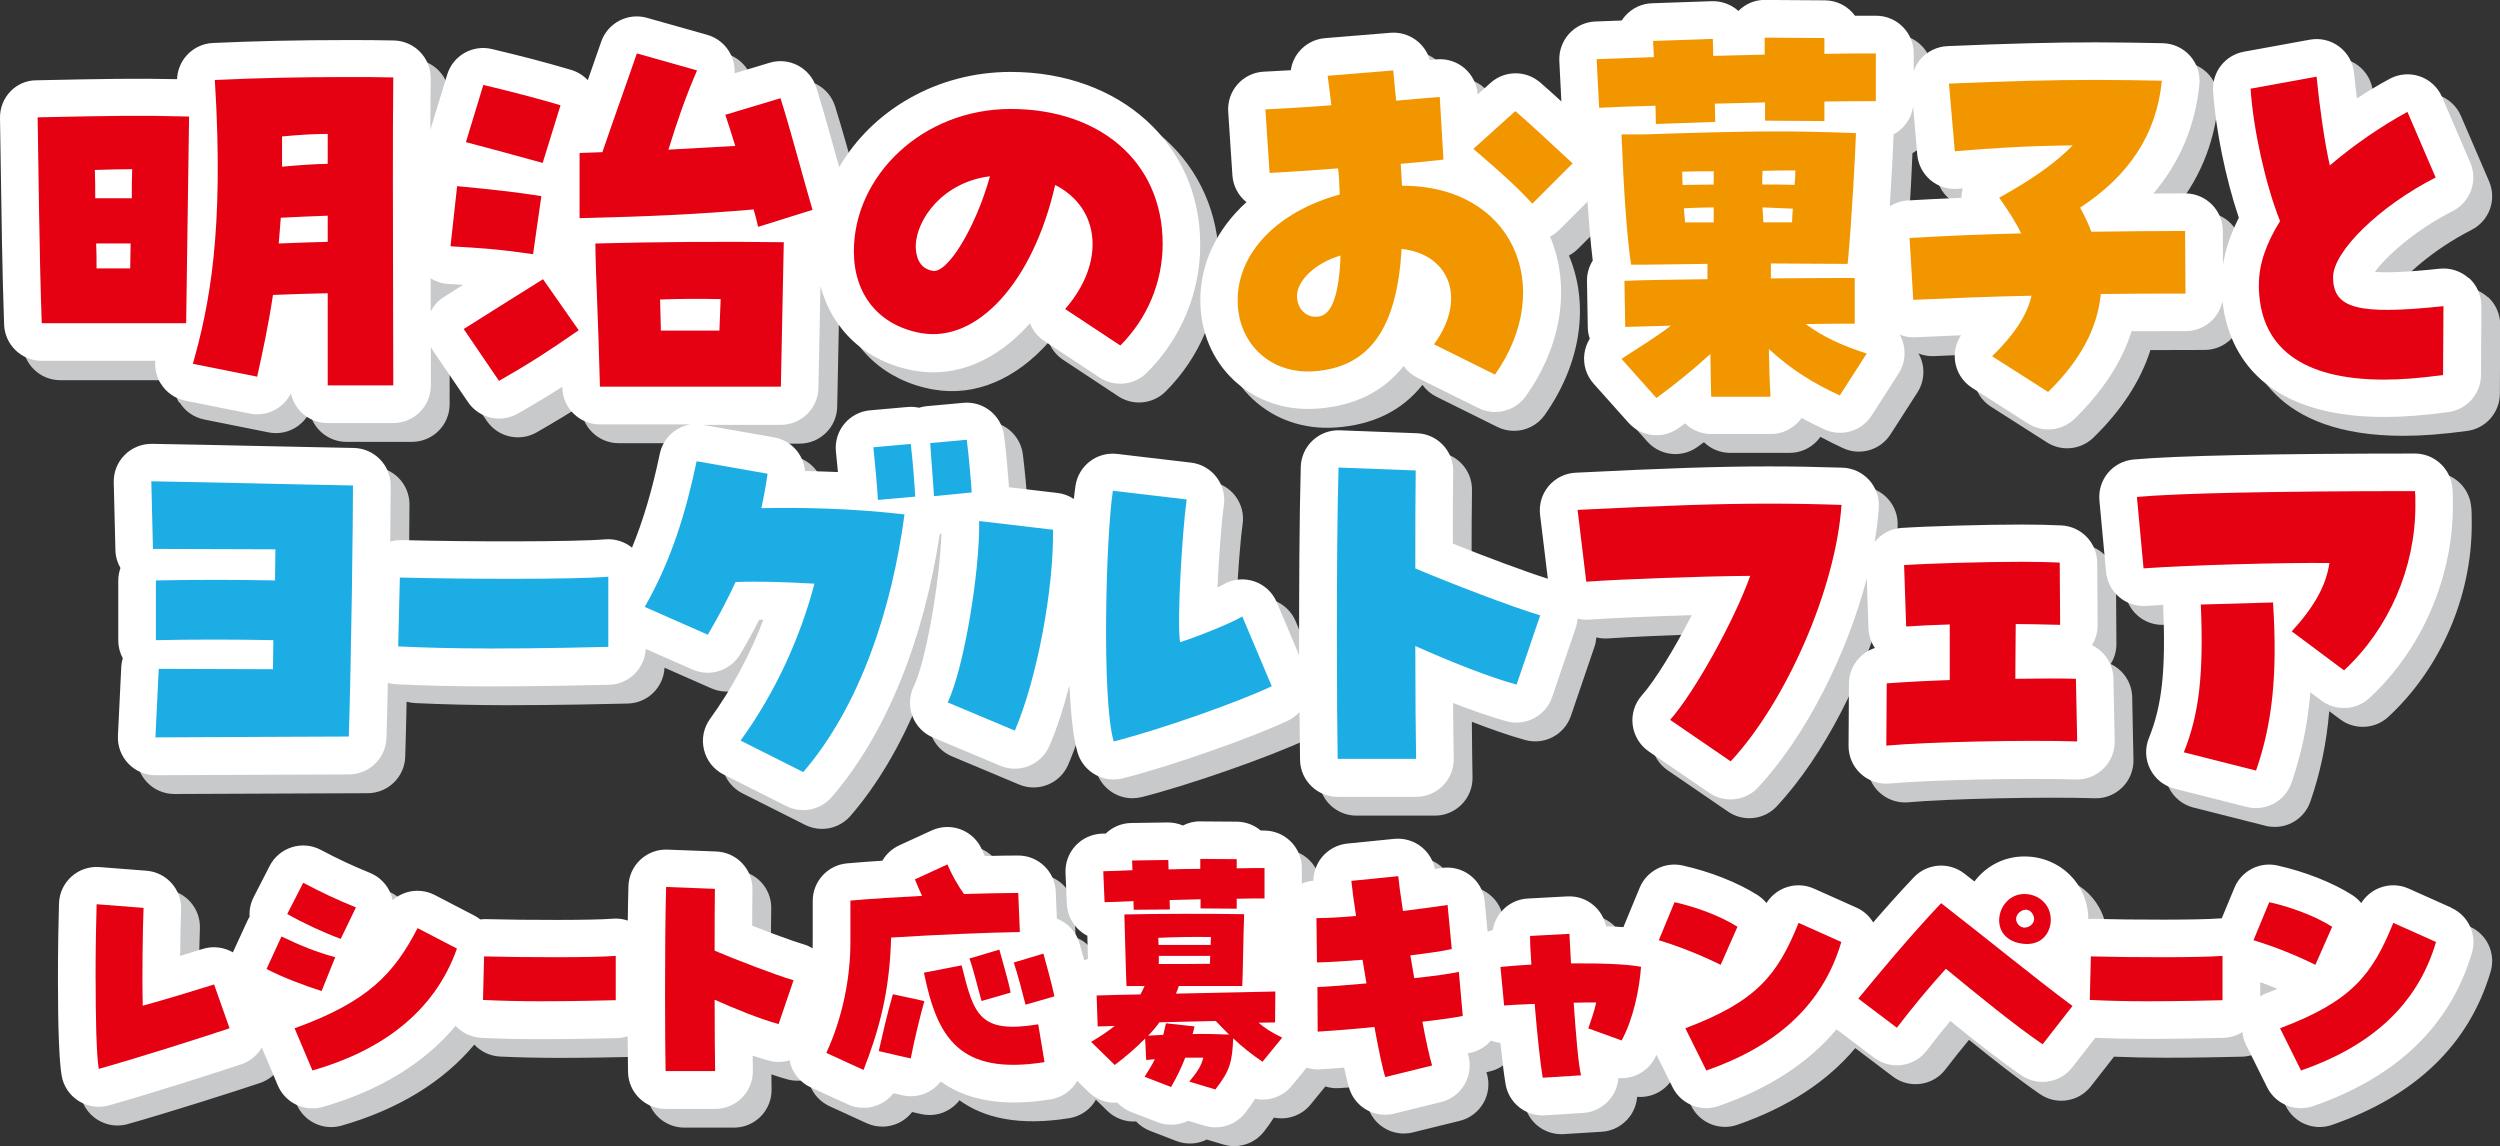 <?xml version="1.0" encoding="UTF-8"?>
<svg xmlns="http://www.w3.org/2000/svg" viewBox="0 0 376.7 172.69">
  <rect x="0" y="0" width="376.7" height="172.69" fill="#333333" stroke="none"/>
  <defs>
    <style>
      .cls-1 {
        fill: #f29600;
      }

      .cls-2 {
        fill: #1dade5;
      }

      .cls-3 {
        isolation: isolate;
      }

      .cls-4 {
        mix-blend-mode: multiply;
      }

      .cls-5 {
        fill: #c8c9ca;
      }

      .cls-6 {
        fill: #fff;
      }

      .cls-7 {
        fill: #e50012;
      }
    </style>
  </defs>
  <g class="cls-3">
    <g id="_レイヤー_2" data-name="レイヤー 2">
      <g id="_レイヤー_3" data-name="レイヤー 3">
        <g>
          <g class="cls-4">
            <path class="cls-5" d="M372.2,139.6l-6.44-2.88c-1.41-.63-3.01-.66-4.44-.08-1.12.45-2.06,1.25-2.7,2.26-.37-.45-.82-.86-1.33-1.19-2.94-1.88-7.16-3.55-11.31-4.47-2.69-.6-5.42.82-6.47,3.37l-1.91,4.6c-.12,0-.24,0-.36.01-2.86.24-12.85.23-19.22.06-.18,0-.35.03-.52.04-.05-5.3-4.27-9.44-9.65-9.44-3.06,0-5.78,1.46-7.51,3.77-.51-.4-1.02-.8-1.54-1.2-2.3-1.79-5.59-1.54-7.6.58-2.16,2.28-4.21,4.58-6.12,6.79-.58-.95-1.42-1.74-2.5-2.22l-6.44-2.88c-1.41-.63-3.01-.66-4.44-.08-1.12.45-2.06,1.25-2.7,2.26-.37-.45-.82-.86-1.33-1.19-2.94-1.88-7.16-3.55-11.31-4.47-2.69-.6-5.42.82-6.47,3.37l-2.37,5.73c-.03.06-.04.13-.07.19-.8-.06-1.67-.1-2.62-.13-.24-1.17-.86-2.25-1.76-3.06-1.12-1-2.58-1.52-4.09-1.44l-5.93.32c-2.71.14-4.88,2.17-5.3,4.77-.27.05-.52.14-.77.23l-.43-4.54c-.15-1.56-.93-2.98-2.17-3.94-1.23-.96-2.81-1.37-4.36-1.12-.29.05-.62.09-.98.15-.25-1.27-.94-2.43-1.95-3.27-1.17-.96-2.67-1.42-4.18-1.27l-7.07.71c-1.5.15-2.88.9-3.84,2.07-.81,1-1.26,2.25-1.27,3.53-.6.04-1.19.2-1.74.43v-2.32c0-3.13-2.54-5.67-5.67-5.67-.17,0-.34,0-.52,0-.98-.83-2.24-1.33-3.62-1.34l-5.49-.04c-.93-.05-1.81.21-2.62.62-.73-.31-1.52-.47-2.32-.46l-5.45.08c-1.51.02-2.87.63-3.87,1.6-.07,0-.14,0-.21,0h-.35c-1.52.05-2.95.7-3.98,1.81-1.03,1.11-1.58,2.59-1.51,4.1l.2,4.66c.09,2.11,1.33,3.91,3.09,4.81,0,.38.02.77.03,1.17.02.76.04,1.55.06,2.33-.2.05-.38.12-.57.19-.23-.86-.47-1.72-.69-2.51-.41-1.47-1.39-2.71-2.73-3.44-.23-.12-.46-.23-.7-.33l-.16-4.06c-.12-3.04-2.62-5.44-5.66-5.44-1.5,0-3.2.03-5.02.08-.15-.3-.29-.6-.41-.89-.59-1.42-1.74-2.54-3.17-3.1-1.43-.56-3.03-.51-4.43.13l-4.9,2.25c-1.1.51-1.97,1.33-2.54,2.31-1.97.13-3.75.26-5.31.4-2.93.26-5.18,2.71-5.18,5.65v6c0,.38-.01.76-.02,1.15-.41-.24-.83-.45-1.29-.58-1.54-.45-4.89-1.69-7.81-2.83,0-2.02.01-3.88.04-5.42.05-3.08-2.37-5.64-5.46-5.76l-7.35-.28c-1.52-.06-2.98.49-4.09,1.53-1.1,1.03-1.75,2.47-1.79,3.98-.04,1.54-.08,3.33-.1,5.18-.73-.25-1.51-.35-2.29-.28-2.86.24-12.85.23-19.22.06-.24,0-.48.03-.72.05-.28-.22-.59-.43-.92-.6l-5.93-3.08c-1.34-.69-2.89-.83-4.33-.37-.75.24-1.44.63-2.02,1.14-.06-.3-.15-.6-.26-.89-.56-1.46-1.71-2.63-3.16-3.22-2.64-1.07-4.72-2.04-7.42-3.47-1.34-.71-2.91-.85-4.35-.39-1.45.46-2.65,1.47-3.34,2.82l-2.41,4.7c-.48.94-.68,1.96-.61,2.95-.13.21-.26.44-.36.67l-2.16,4.7c-1.34-.77-2.98-1.01-4.56-.51-.88.28-2.08.65-3.39,1.05.03-2.71.08-5.32.15-6.97.11-3.04-2.19-5.63-5.22-5.87l-7.07-.55c-1.54-.12-3.07.39-4.22,1.42-1.15,1.03-1.84,2.49-1.89,4.03-.08,2.37-.16,6.84-.16,11.49,0,7.39.19,12.25.55,14.44.26,1.59,1.19,2.99,2.55,3.85.92.58,1.98.89,3.04.89.51,0,1.03-.07,1.53-.21,5.99-1.68,16.35-4.98,19.99-6.21,1.29-.44,2.36-1.34,3.05-2.5l2.41,5.7c.91,2.14,2.99,3.46,5.22,3.46.52,0,1.05-.07,1.57-.22,8.57-2.46,15.32-6.62,20-12.21.97,1.04,2.33,1.72,3.87,1.8,2.64.13,5.87.2,8.87.2,4.64,0,9.23-.1,11.55-.16.57-.01,1.12-.11,1.63-.28.02,2.35.04,4.25.06,5.39.06,3.09,2.58,5.56,5.67,5.56h7.47c1.52,0,2.98-.61,4.05-1.7,1.07-1.09,1.65-2.56,1.62-4.08-.01-.58-.02-1.34-.03-2.24.83.28,1.65.54,2.42.75,1.07.29,2.15.26,3.15-.04.06.3.13.61.24.9.52,1.41,1.59,2.55,2.95,3.18l5.61,2.57c.75.34,1.55.51,2.36.51.72,0,1.45-.14,2.13-.42.94-.38,1.74-1,2.35-1.78l1.36.31c1.49.34,3.07.07,4.35-.77.55-.36,1.03-.8,1.42-1.31,3.64,2.64,8.88,3.92,16.54,2.7,1.49-.24,2.83-1.06,3.71-2.29.12-.16.2-.34.3-.51l1.73,1.69c1.19,1.16,2.78,1.71,4.33,1.6.58.61,1.29,1.1,2.09,1.41l3.99,1.54c1.54.59,3.19.47,4.58-.22l2.51.75c.54.16,1.09.24,1.63.24,1.71,0,3.37-.78,4.46-2.17.59-.75,1.09-1.46,1.51-2.13,2.01.41,4.16-.29,5.53-1.97l2.22-2.72c.65.2,1.34.3,2.04.25.97-.06,2.2-.14,3.61-.26.29,1.32.54,2.35.76,3.08.74,2.44,2.98,4.02,5.42,4.02.45,0,.9-.05,1.36-.17l7.07-1.74c1.52-.37,2.81-1.36,3.58-2.72.77-1.36.94-2.98.48-4.47-.01-.05-.03-.1-.05-.15.17-.03.33-.07.48-.1,1.22-.27,2.25-.93,3.02-1.82.46.17.94.3,1.43.34.27,2.58.55,4.95.79,6.28.49,2.71,2.85,4.65,5.57,4.65.12,0,.23,0,.35-.01l5.77-.36c1.67-.1,3.21-.96,4.21-2.31.64-.87,1.01-1.9,1.09-2.95,2.2.19,4.36-.93,5.46-2.94.1-.18.19-.37.28-.55l2.42,4.87c.98,1.97,2.98,3.15,5.08,3.15.62,0,1.24-.1,1.85-.31,7.61-2.64,13.55-6.51,17.78-11.56l5.67,4.29c2.48,1.88,6.02,1.4,7.91-1.07,1.23-1.6,2.39-3.06,3.56-4.47,3.83,3.11,7.58,6.05,10.71,8.19.98.67,2.09.99,3.19.99,1.69,0,3.36-.75,4.47-2.18l3.48-4.46c2.41.1,5.16.16,7.75.16,4.64,0,9.23-.1,11.55-.16,1.06-.03,2.04-.35,2.87-.87.07.67.25,1.34.56,1.96l3.16,6.36c.98,1.97,2.98,3.15,5.08,3.15.62,0,1.24-.1,1.85-.31,12.65-4.38,20.7-12.16,23.93-23.11.8-2.72-.53-5.62-3.12-6.77Z"/>
            <path class="cls-5" d="M27.05,60.61c.82,1.35,2.17,2.29,3.72,2.6l9.69,1.94c2.57.52,5.09-.8,6.2-3.05.55,2.56,2.82,4.48,5.54,4.48h9.88c3.13,0,5.67-2.54,5.67-5.67,0-1.57,0-3.54,0-5.77.09.16.18.31.28.46l5.32,7.82c1.67,2.45,4.94,3.2,7.51,1.73,2.8-1.61,4.76-2.8,6.7-4.04,0,.05,0,.1,0,.15.08,3.07,2.59,5.52,5.67,5.52h13.62c-2.23.38-4.11,2.08-4.6,4.42-1.15,5.5-2.51,10.07-4.19,14.15-1.13-.92-2.58-1.37-4.04-1.25-4.64.39-20.64.37-30.79.11-.54-.01-1.08.08-1.6.22.04-3.81.07-6.85.07-8.43,0-3.09-2.48-5.61-5.57-5.67-4.94-.09-9.45-.19-14-.29-5.19-.12-10.43-.23-16.4-.33-1.54-.01-3.03.58-4.12,1.68-1.09,1.1-1.68,2.59-1.64,4.13l.25,10.19c.02.99.3,1.91.76,2.71-.21.6-.33,1.24-.33,1.91v9c0,.95.24,1.87.68,2.68-.13.43-.21.89-.23,1.36l-.5,10.32c-.08,1.56.49,3.07,1.57,4.2,1.07,1.12,2.55,1.75,4.09,1.75.01,0,.02,0,.03,0,5.32-.03,10-.05,14.58-.06,4.73-.02,9.38-.03,14.56-.06,3.05-.02,5.54-2.45,5.63-5.49.08-2.48.15-5.31.21-8.3.41.11.83.19,1.27.21,4.11.2,9.17.32,13.88.32,7.7,0,15.29-.18,18.2-.25,2.98-.08,5.37-2.45,5.51-5.4l7.06,3.11c2.62,1.16,5.69.17,7.16-2.29,1.02-1.71,1.97-3.44,2.88-5.22.21,0,.42,0,.63,0-2.05,5.35-4.81,10.49-8.03,14.93-.98,1.35-1.32,3.05-.92,4.67.39,1.62,1.47,2.98,2.96,3.73l9.44,4.75c.81.41,1.68.61,2.55.61,1.61,0,3.19-.69,4.3-1.97,8.08-9.37,13.82-23.4,16.28-39.67l.24-.02c-.23,7.25-2.36,19.32-4.16,23.01-.68,1.4-.76,3.02-.21,4.48s1.67,2.63,3.11,3.23l10.13,4.25c2.87,1.21,6.18-.13,7.41-2.99,1.11-2.58,2.13-5.71,3.01-9.09.2,4.26.58,7.91,1.22,10.07.72,2.46,2.98,4.08,5.44,4.08.46,0,.93-.06,1.39-.17,7.07-1.78,19.39-6.09,24.87-8.69.68-.32,1.27-.77,1.75-1.3.02,3.11.05,5.63.08,7.22.06,3.09,2.58,5.56,5.67,5.56h11.82c1.52,0,2.98-.61,4.05-1.7,1.07-1.09,1.65-2.56,1.62-4.08-.04-1.8-.07-4.75-.1-8.36,2.75,1.07,5.56,2.06,8.05,2.75,2.89.79,5.9-.8,6.87-3.63l3.56-10.44c.16-.46.24-.93.28-1.4.54.13,1.11.2,1.7.16,3.21-.23,9.41-.5,15.5-.68-2.49,4.87-5.52,9.85-7.5,12.07-1.09,1.22-1.6,2.84-1.4,4.46.2,1.62,1.08,3.07,2.42,4l9.13,6.25c.97.67,2.09.99,3.2.99,1.53,0,3.05-.62,4.15-1.81,7.15-7.69,13.37-19.97,16.38-31.51l.25,7.52c.04,1.08.38,2.11.97,2.98-2.27.74-3.9,2.87-3.91,5.35l-.06,9.38c-.01,1.6.65,3.13,1.83,4.21,1.05.97,2.42,1.5,3.84,1.5.17,0,.34,0,.51-.02,5.91-.54,20.59-.85,28.06-.61,1.57.07,3.06-.54,4.17-1.63,1.11-1.09,1.72-2.59,1.69-4.15l-.19-9.44c-.04-2.21-1.35-4.11-3.24-5.01.57-.9.87-1.96.86-3.04l-.06-9.38c-.02-3.01-2.39-5.48-5.4-5.63-1.83-.09-3.84-.13-5.96-.13-5.6,0-14.25.25-18.15.51-1.64.11-3.07.92-4.03,2.11.3-1.76.52-3.48.63-5.13.11-1.54-.42-3.05-1.45-4.19-1.03-1.14-2.48-1.82-4.02-1.87-4.02-.13-7.54-.19-11.06-.19-7.45,0-15.63.27-29.17.95-1.57.08-3.04.81-4.05,2.01s-1.48,2.77-1.29,4.33l1.17,9.63c-3.08-.95-9.46-3.33-14.32-5.29,0-4.08.01-7.84.06-10.88.05-3.08-2.38-5.64-5.46-5.75l-11.63-.44c-1.5-.06-2.98.49-4.09,1.53-1.1,1.03-1.75,2.47-1.79,3.98-.22,7.69-.25,19.27-.25,25.49,0,.97,0,1.94,0,2.88l-3.36-7.96c-.64-1.51-1.9-2.67-3.46-3.18-1.56-.51-3.27-.32-4.67.53-.19.11-.47.26-.81.42.2-4.54.6-9.85.96-12.39.22-1.51-.19-3.05-1.12-4.26-.93-1.21-2.31-1.99-3.83-2.17l-11.13-1.31c-3.04-.35-5.81,1.76-6.27,4.78-.09.57-.17,1.24-.25,2.01-.72-.48-1.57-.81-2.48-.91l-7.29-.86c-.14-1.96-.44-5.42-.75-7.82-.4-3.02-3.11-5.18-6.13-4.9l-5.5.5c-.41.04-.81.12-1.19.24-.56-.12-1.14-.17-1.74-.11l-5.63.5c-1.51.13-2.91.87-3.88,2.04-.97,1.17-1.42,2.69-1.26,4.2.09.87.2,1.95.3,3.06-1.63-.07-3.29-.12-4.96-.15-.22-2.5-2.09-4.63-4.67-5.08l-10.69-1.88h11.71c3.09,0,5.61-2.47,5.67-5.56l.31-15.38c1.74,6.67,6.92,11.49,14.17,12.78,6.34,1.12,12.47-1.59,17.4-7.14.42,1.08,1.17,2.01,2.15,2.66l8.32,5.5c.96.63,2.04.94,3.13.94,1.46,0,2.92-.57,4.01-1.66,5.18-5.18,8.04-12.05,8.04-19.33,0-15.06-12.01-25.99-28.56-25.99-11.17,0-20.9,5.82-25.84,14.35-.15-.52-.29-1.05-.44-1.58-.99-3.55-2.01-7.23-3.01-10.42-.93-2.96-4.07-4.63-7.04-3.73l-5.28,1.59c.06-.95-.12-1.9-.54-2.78-.7-1.48-2.01-2.58-3.58-3.02l-9.07-2.56c-2.9-.82-5.93.77-6.91,3.62-.63,1.85-1.31,3.78-2.01,5.77-.68-.72-1.55-1.26-2.52-1.55-4.22-1.25-7.82-2.16-11.93-3.14-2.92-.7-5.87,1-6.74,3.86l-2.53,8.3c0-2.78.02-5.39.05-7.7.04-3.1-2.42-5.66-5.52-5.75-2.39-.06-4.68-.06-7.09-.06-7.33,0-13.94.15-20.22.44-1.52.07-2.94.75-3.95,1.88-.89.99-1.39,2.25-1.44,3.57-6.27-.13-10.79-.05-21.16.17-3.13.07-5.61,2.66-5.55,5.79.04,1.73.07,4.16.11,7.01.1,7.01.24,16.61.51,24.09.11,3.05,2.61,5.47,5.67,5.47h17.11c-.1,1.19.18,2.38.81,3.42Z"/>
            <path class="cls-5" d="M374.84,44.76c-1.2-1.08-2.81-1.6-4.4-1.43-5.34.57-8.22.6-9.75.48,1.59-2.22,5.81-6.15,11.74-9.18,2.66-1.36,3.81-4.55,2.63-7.29l-4.25-9.88c-.63-1.46-1.84-2.59-3.34-3.11-1.5-.52-3.15-.39-4.56.37-1.61.87-3.28,1.87-4.93,2.95-.16-1.28-.31-2.58-.43-3.82-.15-1.58-.96-3.02-2.23-3.98-1.27-.96-2.88-1.34-4.43-1.05l-9.94,1.81c-2.83.52-4.82,3.06-4.64,5.93.36,5.73,1.92,13.31,3.88,19.09-1.24,2.43-2.03,4.79-2.39,7.1l-.03-5.14c-.02-3.12-2.55-5.63-5.67-5.63h0c-1.56,0-3.16,0-4.79.02,3.99-4.69,6.31-10.19,6.93-16.43.16-1.57-.35-3.14-1.4-4.32s-2.55-1.87-4.13-1.9c-3.22-.06-6.56-.13-10.05-.13-6.38,0-13.28.18-22.38.57-1.54.07-2.99.76-4.01,1.92-.48.54-.84,1.17-1.07,1.83v-2.66c0-3.13-2.54-5.67-5.67-5.67-.92,0-1.99,0-3.18,0-1.02-1.4-2.67-2.31-4.53-2.32l-9-.06c-1.48-.03-2.96.58-4.03,1.65,0,0,0,0-.01.01-1.09-.99-2.52-1.51-4.01-1.47l-9,.31c-1.55.05-3.01.74-4.04,1.9-.2.22-.37.46-.53.7-1.41.05-2.75.09-4.01.15-1.5.07-2.92.74-3.93,1.86s-1.53,2.59-1.46,4.09l.31,6.09c-1.17-1.06-2.24-2.03-3.2-2.86-2.16-1.86-5.37-1.83-7.49.08l-1.93,1.74c-.09-1.52-.8-2.94-1.95-3.94-1.16-1-2.67-1.49-4.2-1.36l-1.06.09c-.73-2.55-3.17-4.31-5.92-4.09l-9.88.81c-1.53.13-2.95.87-3.92,2.06-.66.8-1.07,1.76-1.22,2.77-1.14.07-2.19.12-3.1.17l-.99.05c-1.51.08-2.93.77-3.93,1.9-1,1.13-1.51,2.62-1.41,4.13l.63,9.57c.11,1.66.92,3.1,2.12,4.06-4.41,3.99-6.95,9.15-6.95,14.77,0,4.73,1.8,9.03,5.08,12.09,3.28,3.06,7.69,4.58,12.41,4.26,5.66-.38,10.05-2.53,13.14-6.43.53.75,1.25,1.36,2.09,1.78l9.19,4.56c.81.4,1.67.59,2.52.59,1.79,0,3.54-.85,4.63-2.4,5.45-7.72,6.76-16.57,3.64-24.02.5-.26.96-.6,1.37-1.01l4.27-4.27c.21,3.14.47,6.3.79,8.88-.57.9-.89,1.97-.87,3.12l.12,6.94c.01.59.11,1.16.3,1.71-.42.68-.7,1.45-.81,2.26-.22,1.64.29,3.29,1.39,4.52l5.25,5.88c1.11,1.25,2.67,1.89,4.23,1.89,1.16,0,2.33-.36,3.33-1.08.32-.24.65-.47.97-.71,1.02,1,2.42,1.61,3.96,1.61h8.94c1.56,0,3.05-.64,4.12-1.77.19-.2.37-.42.53-.65,1.07.58,2.2,1.15,3.42,1.71,2.57,1.19,5.61.3,7.14-2.08l4.06-6.32c.96-1.48,1.16-3.33.57-4.99-.11-.31-.26-.6-.41-.88.73.29,1.52.44,2.35.4,2.44-.11,4.73-.21,6.9-.3-.72,1.09-1.05,2.4-.92,3.73.18,1.72,1.13,3.26,2.59,4.19l8.44,5.38c.94.6,1.99.89,3.04.89,1.44,0,2.87-.55,3.96-1.61,4.24-4.13,7.11-8.55,8.59-13.19,2.83-.02,5.6-.02,8.15-.02,1.51,0,2.96-.6,4.02-1.67.78-.78,1.29-1.77,1.52-2.83.75,6.7,4.98,17.44,24.41,17.44,2.82,0,5.97-.24,9.64-.74,2.8-.38,4.89-2.76,4.91-5.58l.06-10.38c0-1.61-.67-3.16-1.87-4.24ZM287.59,33.91c.29-4.49.5-8.69.58-10.82,0,0,0-.01,0-.02,1.56-.83,2.68-2.37,2.94-4.18l.62,7.23c.13,1.5.85,2.88,2,3.85s2.64,1.44,4.14,1.31c.24-.02.48-.04.71-.06-.01.05-.03.11-.04.16-.09.41-.14.83-.14,1.25-2.69.11-5.42.25-8.17.41-.95.06-1.85.37-2.64.86Z"/>
            <path class="cls-5" d="M326.84,118.75c.74,1.46,2.08,2.53,3.66,2.93l10.88,2.75c.47.12.93.17,1.39.17,2.36,0,4.54-1.48,5.35-3.81,1.49-4.29,2.43-8.68,2.85-13.63l1.66,1.24c2.19,1.63,5.24,1.47,7.24-.38,7.87-7.29,12.57-18.12,12.57-28.98,0-1.61,0-2.15-.12-2.99-.4-2.79-2.79-4.87-5.61-4.87-21.04,0-36.1.32-42.41.9-1.5.14-2.88.87-3.84,2.02-.96,1.16-1.42,2.65-1.28,4.15l1,10.76c.29,3.06,2.95,5.35,6.04,5.13.78-.05,1.65-.11,2.57-.16,0,.06,0,.12,0,.18.4,9.73-.16,14.95-2.16,19.91-.61,1.52-.54,3.23.21,4.68Z"/>
          </g>
          <g>
            <path class="cls-6" d="M369.37,136.77l-6.44-2.88c-1.41-.63-3.01-.66-4.44-.08-1.12.45-2.06,1.25-2.7,2.26-.37-.45-.82-.86-1.33-1.19-2.94-1.88-7.16-3.55-11.31-4.47-2.69-.6-5.42.82-6.47,3.37l-1.91,4.6c-.12,0-.24,0-.36.01-2.86.24-12.86.23-19.22.06-.18,0-.35.03-.52.04-.05-5.3-4.27-9.44-9.65-9.44-3.06,0-5.78,1.46-7.51,3.77-.51-.4-1.02-.8-1.54-1.2-2.3-1.79-5.59-1.54-7.6.58-2.16,2.28-4.21,4.58-6.12,6.79-.58-.95-1.42-1.74-2.5-2.22l-6.44-2.88c-1.41-.63-3.01-.66-4.44-.08-1.12.45-2.06,1.25-2.7,2.26-.37-.45-.82-.86-1.33-1.19-2.94-1.88-7.16-3.55-11.31-4.47-2.69-.6-5.42.82-6.47,3.37l-2.37,5.73c-.03.06-.04.13-.07.19-.8-.06-1.67-.1-2.62-.13-.25-1.17-.86-2.25-1.76-3.06-1.12-1.01-2.58-1.52-4.09-1.44l-5.93.32c-2.71.14-4.88,2.17-5.3,4.77-.27.05-.52.14-.77.23l-.43-4.54c-.15-1.56-.93-2.98-2.17-3.94-1.24-.96-2.81-1.36-4.36-1.12-.29.05-.62.09-.98.15-.25-1.27-.94-2.43-1.95-3.27-1.17-.96-2.67-1.42-4.18-1.27l-7.07.71c-1.5.15-2.88.9-3.84,2.07-.81,1-1.26,2.25-1.27,3.53-.6.04-1.19.2-1.74.43v-2.32c0-3.13-2.54-5.67-5.67-5.67-.17,0-.34,0-.52,0-.98-.83-2.24-1.33-3.62-1.34l-5.49-.04c-.91-.03-1.82.21-2.62.62-.73-.31-1.52-.47-2.32-.46l-5.45.08c-1.51.02-2.87.63-3.87,1.6-.04,0-.08,0-.12,0h-.44c-1.52.06-2.95.71-3.98,1.82-1.03,1.11-1.58,2.59-1.51,4.1l.2,4.66c.09,2.11,1.33,3.91,3.09,4.81,0,.38.02.77.03,1.17.02.76.04,1.55.06,2.33-.2.05-.38.12-.57.19-.23-.86-.47-1.72-.69-2.51-.41-1.47-1.39-2.71-2.73-3.44-.23-.12-.46-.23-.7-.33l-.16-4.06c-.12-3.04-2.62-5.44-5.66-5.44-1.5,0-3.2.03-5.02.08-.15-.3-.29-.6-.41-.89-.59-1.42-1.74-2.54-3.17-3.1-1.43-.56-3.03-.51-4.43.13l-4.9,2.25c-1.1.51-1.97,1.33-2.54,2.31-1.97.13-3.75.26-5.31.4-2.93.26-5.18,2.71-5.18,5.65v6c0,.38-.01.76-.02,1.15-.41-.24-.83-.45-1.29-.58-1.54-.45-4.89-1.68-7.81-2.83,0-2.02.01-3.88.04-5.42.05-3.08-2.37-5.64-5.46-5.76l-7.35-.28c-1.52-.06-2.98.49-4.09,1.53-1.1,1.03-1.75,2.47-1.79,3.98-.04,1.54-.08,3.33-.1,5.18-.73-.25-1.5-.35-2.29-.28-2.87.24-12.86.23-19.22.06-.24,0-.48.03-.72.05-.28-.22-.59-.43-.92-.6l-5.93-3.08c-1.34-.69-2.89-.83-4.33-.37-.75.24-1.44.63-2.02,1.14-.06-.3-.15-.6-.26-.89-.56-1.46-1.71-2.63-3.16-3.22-2.63-1.07-4.71-2.04-7.42-3.47-1.34-.71-2.91-.85-4.35-.39-1.45.46-2.65,1.47-3.34,2.82l-2.41,4.7c-.48.94-.68,1.96-.61,2.95-.13.21-.26.44-.36.67l-2.16,4.7c-1.34-.77-2.98-1.01-4.56-.51-.88.28-2.08.65-3.39,1.05.03-2.71.08-5.32.15-6.97.11-3.04-2.19-5.63-5.22-5.87l-7.07-.55c-1.54-.12-3.07.39-4.22,1.42-1.15,1.03-1.84,2.49-1.89,4.03-.08,2.37-.16,6.84-.16,11.49,0,7.39.19,12.25.55,14.44.26,1.59,1.19,2.99,2.55,3.85.92.58,1.98.89,3.04.89.51,0,1.03-.07,1.53-.21,6.01-1.68,16.36-4.98,20-6.21,1.29-.44,2.36-1.34,3.05-2.5l2.41,5.7c.91,2.14,2.99,3.46,5.22,3.46.52,0,1.05-.07,1.57-.22,8.57-2.46,15.32-6.62,20-12.21.97,1.04,2.33,1.72,3.87,1.8,2.64.13,5.87.2,8.87.2,4.66,0,9.24-.1,11.55-.16.57-.01,1.12-.11,1.63-.28.02,2.32.04,4.22.06,5.39.06,3.09,2.58,5.56,5.67,5.56h7.47c1.52,0,2.98-.61,4.05-1.7,1.07-1.09,1.65-2.56,1.62-4.08-.01-.58-.02-1.34-.03-2.25.83.28,1.65.54,2.42.75,1.07.3,2.15.26,3.15-.04.06.3.13.6.24.9.52,1.41,1.59,2.55,2.95,3.18l5.61,2.57c.75.34,1.55.51,2.36.51.72,0,1.45-.14,2.13-.42.94-.38,1.74-1,2.35-1.78l1.36.31c1.5.34,3.07.07,4.35-.77.55-.36,1.03-.8,1.42-1.31,3.64,2.64,8.88,3.92,16.54,2.7,1.49-.24,2.83-1.06,3.71-2.29.12-.16.2-.34.3-.51l1.73,1.69c1.19,1.16,2.77,1.71,4.33,1.6.58.61,1.29,1.1,2.09,1.41l3.99,1.54c1.54.59,3.19.47,4.58-.22l2.51.75c.54.16,1.09.24,1.63.24,1.71,0,3.37-.78,4.46-2.17.59-.75,1.09-1.46,1.51-2.13,2.01.41,4.16-.29,5.53-1.97l2.22-2.72c.65.2,1.34.3,2.04.25.97-.06,2.2-.14,3.61-.26.29,1.32.54,2.35.76,3.08.74,2.44,2.98,4.02,5.42,4.02.45,0,.9-.05,1.36-.17l7.07-1.74c1.52-.37,2.81-1.36,3.58-2.72.77-1.36.94-2.98.48-4.47-.01-.05-.03-.1-.05-.15.17-.03.33-.07.48-.1,1.22-.27,2.25-.93,3.02-1.82.46.17.94.3,1.43.34.27,2.58.55,4.95.79,6.28.49,2.71,2.85,4.65,5.57,4.65.12,0,.23,0,.35-.01l5.77-.36c1.67-.1,3.21-.96,4.21-2.31.64-.87,1.01-1.9,1.09-2.95,2.2.19,4.36-.93,5.46-2.94.1-.18.19-.37.28-.55l2.42,4.87c.98,1.97,2.98,3.15,5.08,3.15.62,0,1.24-.1,1.85-.31,7.61-2.64,13.55-6.51,17.78-11.56l5.67,4.28c2.48,1.88,6.02,1.4,7.91-1.07,1.23-1.6,2.39-3.06,3.56-4.47,3.83,3.11,7.58,6.05,10.71,8.19.98.67,2.09.99,3.19.99,1.69,0,3.36-.75,4.47-2.18l3.48-4.46c2.41.1,5.16.16,7.75.16,4.66,0,9.24-.1,11.55-.16,1.06-.03,2.04-.35,2.87-.87.07.67.25,1.34.56,1.96l3.16,6.36c.98,1.97,2.98,3.15,5.08,3.15.62,0,1.24-.1,1.85-.31,12.65-4.38,20.7-12.16,23.93-23.11.8-2.72-.53-5.62-3.12-6.77ZM341.55,149.64c-.35.13-.67.3-.98.49v-2.14c.88.32,1.75.66,2.6,1.02-.51.21-1.05.42-1.62.63Z"/>
            <path class="cls-6" d="M24.22,57.78c.82,1.35,2.17,2.29,3.72,2.6l9.69,1.94c2.57.52,5.09-.8,6.2-3.05.55,2.56,2.82,4.48,5.54,4.48h9.88c3.13,0,5.67-2.54,5.67-5.67,0-1.57,0-3.54,0-5.77.09.16.18.31.28.46l5.32,7.82c1.67,2.45,4.94,3.2,7.51,1.73,2.8-1.61,4.76-2.8,6.7-4.04,0,.05,0,.1,0,.15.08,3.07,2.59,5.52,5.67,5.52h13.62c-2.23.38-4.11,2.08-4.6,4.42-1.15,5.5-2.51,10.07-4.19,14.15-1.13-.92-2.58-1.37-4.04-1.25-4.64.39-20.64.38-30.79.11-.55-.01-1.08.08-1.6.22.04-3.81.07-6.85.07-8.43,0-3.09-2.48-5.61-5.57-5.67-4.94-.09-9.45-.19-14-.29-5.19-.12-10.43-.23-16.4-.33-1.53-.02-3.03.58-4.12,1.68-1.09,1.1-1.68,2.59-1.64,4.13l.25,10.19c.02.99.3,1.91.76,2.71-.21.6-.33,1.24-.33,1.91v9c0,.95.24,1.87.68,2.68-.13.43-.21.89-.23,1.36l-.5,10.32c-.08,1.56.49,3.07,1.57,4.2,1.07,1.12,2.55,1.75,4.09,1.75h.03c5.32-.03,10-.05,14.58-.06,4.73-.02,9.38-.03,14.56-.06,3.05-.02,5.54-2.44,5.63-5.49.08-2.48.15-5.31.21-8.3.41.11.83.19,1.27.21,4.11.2,9.17.32,13.88.32,7.7,0,15.29-.18,18.2-.25,2.98-.08,5.37-2.45,5.51-5.4l7.06,3.11c2.62,1.16,5.69.17,7.16-2.29,1.02-1.71,1.97-3.44,2.88-5.22.21,0,.42,0,.63,0-2.05,5.35-4.81,10.49-8.03,14.93-.98,1.35-1.32,3.05-.92,4.67.39,1.62,1.47,2.98,2.96,3.73l9.44,4.75c.81.41,1.68.61,2.55.61,1.61,0,3.19-.69,4.3-1.97,8.08-9.37,13.82-23.4,16.28-39.67l.24-.02c-.23,7.25-2.36,19.32-4.16,23.01-.68,1.4-.76,3.02-.21,4.48s1.67,2.63,3.11,3.23l10.13,4.25c2.87,1.21,6.18-.13,7.41-2.99,1.11-2.58,2.13-5.71,3.01-9.09.2,4.26.58,7.91,1.22,10.07.72,2.46,2.98,4.08,5.44,4.08.46,0,.93-.06,1.39-.17,7.07-1.78,19.39-6.09,24.87-8.69.68-.32,1.27-.77,1.75-1.3.02,3.11.05,5.63.08,7.22.06,3.09,2.58,5.56,5.67,5.56h11.82c1.52,0,2.98-.61,4.05-1.7,1.07-1.09,1.65-2.56,1.62-4.08-.04-1.8-.07-4.75-.1-8.36,2.75,1.07,5.56,2.06,8.05,2.75,2.89.79,5.9-.8,6.87-3.63l3.56-10.44c.16-.46.24-.93.28-1.4.54.13,1.11.2,1.7.16,3.21-.23,9.41-.5,15.5-.68-2.49,4.87-5.52,9.85-7.5,12.07-1.09,1.22-1.6,2.84-1.4,4.46.2,1.62,1.08,3.07,2.42,4l9.13,6.25c.97.67,2.09.99,3.2.99,1.53,0,3.05-.62,4.15-1.81,7.15-7.69,13.37-19.97,16.38-31.51l.25,7.52c.04,1.08.38,2.11.97,2.98-2.27.74-3.9,2.87-3.91,5.35l-.06,9.38c-.01,1.6.65,3.13,1.83,4.21,1.05.97,2.42,1.5,3.84,1.5.17,0,.34,0,.51-.02,5.91-.54,20.59-.85,28.06-.61,1.57.05,3.06-.54,4.17-1.63,1.11-1.09,1.72-2.59,1.69-4.15l-.19-9.44c-.04-2.21-1.35-4.11-3.24-5.01.57-.9.87-1.96.86-3.04l-.06-9.38c-.02-3.01-2.39-5.48-5.4-5.63-1.83-.09-3.84-.13-5.96-.13-5.6,0-14.25.25-18.15.51-1.64.11-3.07.92-4.03,2.11.3-1.76.52-3.48.63-5.13.11-1.54-.42-3.05-1.45-4.19-1.03-1.14-2.48-1.82-4.02-1.87-4.02-.13-7.54-.19-11.06-.19-7.45,0-15.63.27-29.17.95-1.57.08-3.04.81-4.05,2.01s-1.48,2.77-1.29,4.33l1.17,9.63c-3.08-.95-9.46-3.33-14.32-5.29,0-4.08.01-7.84.06-10.88.05-3.08-2.38-5.64-5.46-5.75l-11.63-.44c-1.51-.06-2.98.49-4.09,1.53-1.1,1.03-1.75,2.47-1.79,3.98-.22,7.69-.25,19.27-.25,25.49,0,.97,0,1.94,0,2.88l-3.36-7.96c-.64-1.51-1.9-2.67-3.46-3.18-1.56-.51-3.27-.32-4.67.53-.19.11-.47.26-.81.42.2-4.54.6-9.85.96-12.39.22-1.51-.19-3.05-1.12-4.26-.93-1.21-2.31-1.99-3.83-2.17l-11.13-1.31c-3.04-.36-5.81,1.76-6.27,4.78-.09.57-.17,1.24-.25,2.01-.72-.48-1.57-.81-2.48-.91l-7.29-.86c-.14-1.96-.44-5.42-.75-7.82-.4-3.02-3.11-5.18-6.13-4.9l-5.5.5c-.41.04-.81.12-1.19.24-.56-.12-1.14-.17-1.74-.11l-5.63.5c-1.51.13-2.91.87-3.88,2.04-.97,1.17-1.42,2.69-1.26,4.2.09.87.2,1.95.3,3.06-1.63-.07-3.29-.12-4.96-.15-.22-2.5-2.09-4.63-4.67-5.08l-10.69-1.88h11.71c3.09,0,5.61-2.47,5.67-5.56l.31-15.38c1.74,6.67,6.92,11.49,14.17,12.78,6.34,1.12,12.47-1.59,17.4-7.14.42,1.08,1.17,2.01,2.15,2.66l8.32,5.5c.96.63,2.04.94,3.13.94,1.46,0,2.92-.57,4.01-1.66,5.18-5.18,8.04-12.05,8.04-19.33,0-15.06-12.01-25.99-28.56-25.99-11.17,0-20.9,5.82-25.84,14.35-.15-.52-.29-1.05-.44-1.58-.99-3.55-2.01-7.23-3.01-10.42-.93-2.96-4.07-4.63-7.04-3.73l-5.28,1.59c.06-.95-.12-1.9-.54-2.78-.7-1.48-2.01-2.58-3.58-3.02l-9.07-2.56c-2.9-.82-5.93.77-6.91,3.62-.63,1.85-1.31,3.78-2.01,5.77-.68-.72-1.55-1.26-2.52-1.55-4.22-1.25-7.82-2.16-11.93-3.14-2.92-.7-5.87,1-6.74,3.86l-2.53,8.3c0-2.78.02-5.39.05-7.7.04-3.1-2.42-5.66-5.52-5.75-2.39-.06-4.68-.06-7.09-.06-7.33,0-13.94.15-20.22.44-1.52.07-2.94.75-3.95,1.88-.89.99-1.39,2.25-1.44,3.57-6.27-.13-10.79-.05-21.16.17C2.42,12.08-.06,14.67,0,17.8c.04,1.73.07,4.16.11,7.01.1,7.01.24,16.61.51,24.09.11,3.05,2.61,5.47,5.67,5.47h17.11c-.1,1.19.18,2.38.81,3.42ZM67.53,42.78l1.16.07c.38.02.74.05,1.09.07-.97.61-1.95,1.23-2.95,1.87-.83.53-1.48,1.28-1.93,2.13,0-1.6,0-3.27-.01-4.98.79.49,1.7.79,2.64.85Z"/>
            <path class="cls-6" d="M372,41.92c-1.2-1.08-2.8-1.6-4.4-1.43-5.34.57-8.21.6-9.75.48,1.59-2.22,5.81-6.15,11.74-9.18,2.66-1.36,3.81-4.55,2.63-7.29l-4.25-9.88c-.63-1.46-1.84-2.59-3.34-3.11-1.5-.52-3.15-.39-4.56.37-1.61.87-3.28,1.87-4.93,2.95-.16-1.28-.31-2.58-.43-3.82-.15-1.58-.96-3.02-2.23-3.98-1.27-.96-2.88-1.34-4.43-1.05l-9.94,1.81c-2.83.52-4.82,3.06-4.64,5.93.36,5.73,1.92,13.31,3.88,19.09-1.24,2.43-2.03,4.79-2.39,7.1l-.03-5.14c-.02-3.12-2.55-5.63-5.67-5.63-1.57,0-3.16,0-4.79.02,3.99-4.69,6.31-10.19,6.93-16.43.16-1.57-.35-3.14-1.4-4.32s-2.55-1.87-4.13-1.9c-3.22-.06-6.56-.13-10.05-.13-6.38,0-13.28.18-22.38.57-1.54.07-2.99.76-4.01,1.92-.48.54-.84,1.17-1.07,1.83v-2.66c0-3.13-2.54-5.67-5.67-5.67-.92,0-1.99,0-3.18,0-1.02-1.4-2.67-2.31-4.53-2.32l-9-.06c-1.5-.04-2.96.58-4.03,1.65,0,0,0,0-.01.01-1.09-.99-2.52-1.51-4.01-1.47l-9,.31c-1.55.05-3.01.74-4.04,1.9-.2.22-.37.46-.53.7-1.41.05-2.75.09-4.01.15-1.5.07-2.92.74-3.93,1.86s-1.53,2.59-1.46,4.09l.31,6.09c-1.17-1.06-2.24-2.03-3.2-2.86-2.16-1.86-5.37-1.83-7.49.08l-1.93,1.74c-.09-1.52-.8-2.94-1.95-3.94-1.16-1-2.67-1.49-4.2-1.36l-1.06.09c-.73-2.55-3.18-4.31-5.92-4.09l-9.88.81c-1.53.13-2.95.87-3.92,2.06-.66.8-1.07,1.76-1.22,2.77-1.14.07-2.19.12-3.1.17l-.99.05c-1.51.08-2.93.77-3.93,1.9-1,1.13-1.51,2.62-1.41,4.13l.63,9.57c.11,1.66.92,3.1,2.12,4.06-4.41,3.99-6.95,9.15-6.95,14.77,0,4.73,1.8,9.03,5.08,12.09,3.28,3.06,7.69,4.58,12.41,4.26,5.66-.38,10.05-2.53,13.14-6.43.53.75,1.25,1.36,2.09,1.78l9.19,4.56c.81.4,1.67.59,2.52.59,1.79,0,3.54-.85,4.63-2.4,5.45-7.72,6.76-16.57,3.64-24.02.5-.26.96-.6,1.37-1.01l4.27-4.27c.21,3.14.47,6.3.79,8.88-.57.9-.89,1.97-.87,3.12l.12,6.94c.01.59.11,1.16.3,1.71-.42.68-.7,1.45-.81,2.26-.22,1.64.29,3.29,1.39,4.52l5.25,5.88c1.11,1.25,2.67,1.89,4.23,1.89,1.16,0,2.33-.36,3.33-1.08.32-.24.65-.47.97-.71,1.02,1,2.42,1.61,3.96,1.61h8.94c1.56,0,3.05-.64,4.12-1.77.19-.2.37-.42.53-.65,1.07.58,2.2,1.15,3.42,1.71,2.57,1.19,5.61.3,7.14-2.08l4.06-6.32c.96-1.48,1.16-3.33.57-4.99-.11-.31-.26-.6-.41-.88.73.29,1.52.44,2.35.4,2.44-.11,4.73-.21,6.9-.3-.72,1.09-1.05,2.4-.92,3.73.18,1.72,1.13,3.26,2.59,4.19l8.44,5.38c.94.6,1.99.89,3.04.89,1.44,0,2.87-.55,3.96-1.61,4.24-4.13,7.11-8.55,8.59-13.19,2.83-.02,5.6-.02,8.15-.02,1.51,0,2.96-.6,4.02-1.67.78-.78,1.29-1.77,1.52-2.83.75,6.7,4.98,17.44,24.41,17.44,2.82,0,5.97-.24,9.64-.74,2.8-.38,4.89-2.76,4.91-5.58l.06-10.38c0-1.61-.67-3.16-1.87-4.24ZM284.75,31.08c.29-4.49.5-8.69.58-10.82,0,0,0-.01,0-.02,1.56-.83,2.68-2.37,2.94-4.18l.62,7.23c.13,1.5.85,2.88,2,3.85s2.64,1.44,4.14,1.31c.24-.02.48-.04.71-.06-.01.05-.03.11-.04.16-.09.41-.14.83-.14,1.25-2.69.11-5.42.25-8.17.41-.95.06-1.85.37-2.64.86Z"/>
            <path class="cls-6" d="M324,115.91c.74,1.46,2.08,2.53,3.66,2.93l10.88,2.75c.47.12.93.17,1.39.17,2.36,0,4.54-1.48,5.35-3.81,1.49-4.29,2.43-8.68,2.85-13.63l1.66,1.24c2.19,1.63,5.24,1.47,7.24-.38,7.87-7.29,12.57-18.12,12.57-28.98,0-1.61,0-2.15-.12-2.99-.4-2.79-2.79-4.87-5.61-4.87-21.04,0-36.1.32-42.41.9-1.5.14-2.88.87-3.84,2.02-.96,1.16-1.42,2.65-1.28,4.15l1,10.76c.29,3.06,2.96,5.34,6.04,5.13.78-.05,1.65-.11,2.57-.16,0,.06,0,.12,0,.18.4,9.73-.16,14.95-2.16,19.91-.61,1.52-.54,3.23.21,4.68Z"/>
          </g>
          <g>
            <path class="cls-7" d="M14.4,147.55c0-4.54.08-8.97.16-11.3l7.07.55c-.12,3.16-.24,10.35-.12,14.74,2.92-.79,8.26-2.41,10.75-3.2l2.33,6.6c-3.52,1.19-13.79,4.46-19.71,6.12-.36-2.13-.47-7.9-.47-13.51Z"/>
            <path class="cls-7" d="M40.16,146.01l2.25-4.9c2.8,1.34,5.17,2.33,8.1,3.12l-2.05,5.1c-2.61-.83-5.85-2.05-8.3-3.32ZM43.28,137.72l2.41-4.7c2.77,1.46,5.02,2.53,7.94,3.71l-2.29,4.74c-2.57-.95-5.73-2.41-8.06-3.75ZM44.39,154.94c11.06-3.99,14.97-8.22,18.53-15.09l5.93,3.08c-3.4,9.64-11.46,15.41-21.77,18.37l-2.69-6.36Z"/>
            <path class="cls-7" d="M81.38,150.87c-3.1,0-6.19-.08-8.6-.2l.16-6.56c6,.16,16.53.2,19.84-.08v6.68c-1.52.04-6.42.16-11.41.16Z"/>
            <path class="cls-7" d="M100.21,149.65c0-5.61.04-11.85.16-16l7.35.28c-.04,2.53-.04,5.85-.04,9.32,3.04,1.3,9.32,3.71,11.89,4.46l-2.25,6.6c-2.73-.75-6.36-2.21-9.64-3.67,0,4.66.04,8.77.08,10.75h-7.47c-.04-2.13-.08-6.68-.08-11.73Z"/>
            <path class="cls-7" d="M124.51,158.66c2.41-5.25,3.67-11.26,3.63-16.99v-5.97c3.16-.28,6.95-.51,10.79-.71-.36-.75-.67-1.54-1.07-2.49l4.9-2.25c.59,1.42,1.46,3,2.49,4.46,3.04-.08,5.89-.16,8.18-.16l.24,5.89c-5.1.08-12.48.4-19.4.83-.2,8.38-1.94,14.26-4.15,19.95l-5.61-2.57ZM132.41,158.38c.63-2.77,1.26-5.57,2.13-8.57l4.74,1.03c-.83,3.04-1.5,5.85-2.05,8.65l-4.82-1.11ZM139.21,146.57l5.69-1.11c1.86,7.55,2.69,10.31,11.54,8.89l.95,5.69c-12.92,2.05-16.2-3.79-18.17-13.47ZM146.08,144.43l4.5-1.34c.47,1.74,1.38,4.74,1.7,6.48l-4.38,1.26c-.55-1.9-1.19-4.66-1.82-6.4ZM152.76,145.03l4.46-1.34c.47,1.7,1.3,4.7,1.66,6.44l-4.35,1.26c-.51-1.94-1.18-4.62-1.78-6.36Z"/>
            <path class="cls-7" d="M179.19,163c1.42-1.74,1.78-2.37,2.13-3.63h-2.73c-.55,1.42-1.18,2.77-2.13,4.42l-3.99-1.54c.63-.99,1.15-1.82,1.54-2.65l-1.3.12-.16-3.24c-1.38,1.42-2.92,2.73-4.58,3.99l-3.56-3.48c1.34-.79,2.53-1.58,3.56-2.41-.91.04-1.78.08-2.57.08l-.16-4.66c2.21-.08,4.42-.12,6.6-.16.24-.43.43-.83.63-1.26h-2.73c-.12-2.53-.24-8.85-.32-10.79,5.1-.12,13.16-.12,18.05-.04-.12,2.88-.2,9.4-.28,10.82h-9.56c-.12.4-.28.75-.43,1.15,5.06-.12,10.07-.2,14.97-.32l-.04,4.66c-.83,0-1.66.04-2.49.04.95.83,2.01,1.5,3.56,2.25l-2.96,3.63c-1.66-1.11-3.12-2.29-4.42-3.52-.16,3.4-.39,4.78-2.69,7.7l-3.95-1.19ZM170.78,135.78c-1.46.08-2.92.12-4.34.16l-.2-4.66c1.34-.04,2.84-.08,4.39-.16,0-.51-.04-1.03-.04-1.46l5.45-.08c0,.4.04.87.04,1.42,1.62-.04,3.24-.08,4.78-.08v-1.5l5.49.04v1.38c1.58-.04,3.04-.04,4.19-.04v4.58c-1.34,0-2.73,0-4.19.04v1.5l-5.45-.04v-1.38l-4.66.12c0,.51.04,1.03.04,1.42l-5.45.04c0-.4-.04-.83-.04-1.3ZM175.28,155.93c.12-.51.28-1.11.4-1.74l4.31.47c-.08.4-.2.79-.28,1.15,1.74-.04,3.56,0,5.49.08-.67-.67-1.34-1.34-2.01-2.05-2.84.04-5.69.16-8.49.2-.51.71-1.07,1.38-1.7,2.01l2.29-.12ZM182.43,142.38c0-.43,0-.83.04-1.19-2.57-.04-5.41,0-7.94.12,0,.32.04.71.04,1.07h7.86ZM182.31,145.22c0-.36.04-.79.04-1.19h-7.74v1.23c3.24,0,5.1,0,7.7-.04Z"/>
            <path class="cls-7" d="M207.08,154.74c-3,.32-6,.55-8.53.71l-.04-6.72c1.78-.08,4.5-.28,7.39-.55l-.59-3.56c-2.53.2-4.94.36-6.87.4l-.08-6.68c1.62,0,3.71-.12,5.97-.32-.32-2.02-.55-3.83-.71-5.29l7.07-.71c.08.87.32,2.77.71,5.25,2.77-.36,5.21-.67,6.72-.91l.63,6.64c-1.34.32-3.63.63-6.24.95l.59,3.44c2.96-.32,5.49-.67,6.72-.95l.59,6.64c-1.07.24-3.32.55-6.08.87.55,3,1.11,5.45,1.46,6.6l-7.07,1.74c-.4-1.3-.99-4.11-1.62-7.55Z"/>
            <path class="cls-7" d="M231.22,151.27c-2.05.08-3.79.16-4.58.24l-.55-5.81c1.11-.12,2.77-.24,4.66-.36-.12-1.66-.2-3.16-.2-4.31l5.93-.32.24,4.46c4.19-.04,8.38.08,10.55.51-.24,3.44-1.19,7.9-2.92,11.1l-5.02-1.82c.47-1.34.91-2.65,1.19-3.91-.91,0-2.09,0-3.4.04.32,4.62.71,9.36,1.11,10.94l-5.77.36c-.32-1.74-.83-6.4-1.22-11.14Z"/>
            <path class="cls-7" d="M249.95,141.67l2.37-5.73c3.2.71,6.95,2.09,9.48,3.71l-2.53,5.73c-2.88-1.42-5.89-2.65-9.32-3.71ZM253.94,154.94c10.82-4.07,13.91-8.06,17.07-15.88l6.44,2.88c-2.88,9.8-10.19,15.84-20.34,19.36l-3.16-6.36Z"/>
            <path class="cls-7" d="M293.21,145.97c-2.61,2.88-4.9,5.65-7.39,8.89l-5.81-4.39c3.16-3.83,7.62-9.24,12.48-14.38,7.43,5.77,13.79,11.02,19.79,15.49l-4.5,5.77c-4.23-2.88-9.88-7.51-14.58-11.38ZM304.39,142.14c-5.02-.95-3.48-7.43.63-7.43,2.17,0,3.99,1.58,3.99,3.87,0,2.13-1.58,4.15-4.62,3.56ZM306.41,137.99c-.79-1.94-3.12-.4-2.53.95.28.59.75.83,1.18.83.87,0,1.74-.83,1.34-1.78Z"/>
            <path class="cls-7" d="M323.49,150.87c-3.1,0-6.19-.08-8.6-.2l.16-6.56c6,.16,16.53.2,19.84-.08v6.68c-1.52.04-6.42.16-11.41.16Z"/>
            <path class="cls-7" d="M339.56,141.67l2.37-5.73c3.2.71,6.95,2.09,9.48,3.71l-2.53,5.73c-2.88-1.42-5.89-2.65-9.32-3.71ZM343.55,154.94c10.82-4.07,13.91-8.06,17.07-15.88l6.44,2.88c-2.88,9.8-10.19,15.84-20.34,19.36l-3.16-6.36Z"/>
          </g>
          <g>
            <path class="cls-7" d="M5.67,17.68c11.69-.25,15.7-.31,22.82-.12l-.44,31.14H6.29c-.38-10.44-.5-25.01-.62-31.02ZM14.36,29.87h5.5c0-1.69,0-3.13.06-4.38-2,0-3.38.06-5.63.12.06,1.38.06,2.75.06,4.25ZM14.55,40.44h5.07c0-1.25.06-2.5.06-3.75h-5.19c.06,1.25.06,2.5.06,3.75ZM29.06,54.82c2.44-8.63,4.75-19.76,3.31-42.77,6.57-.31,13.26-.44,19.95-.44,2.44,0,4.63,0,6.94.06-.06,4.5-.06,10.13-.06,15.95,0,11.63.06,24.14.06,30.45h-9.88v-13.88c-2.44.06-5.38.12-8.25.25-.69,4.63-1.56,8.57-2.38,12.32l-9.69-1.94ZM42,36.69c2.63-.12,5.19-.19,7.38-.25v-3.94c-2.25.06-4.38.19-7.07.31-.12,1.31-.19,2.63-.31,3.88ZM42.5,25.12c2.69-.25,4.69-.38,6.88-.44v-4.5c-2.13,0-4.13.12-6.88.38v4.56Z"/>
            <path class="cls-7" d="M67.88,37.12l1-9.07c4.69.44,8.82.88,12.69,1.5l-1.25,8.75c-5.69-.81-7.38-.88-12.44-1.19ZM69.88,49.57c4.32-2.75,8.38-5.25,11.94-7.5l5.38,7.69c-4.81,3.31-7,4.75-12.01,7.63l-5.32-7.82ZM70.2,21.43l2.63-8.63c4.19,1,7.63,1.88,11.63,3.06l-2.69,8.69c-4.13-1.13-7.44-2.06-11.57-3.13ZM113.53,31.56c-8,.69-15.26,1.06-26.2,1.31v-9.82c1.19-.06,2.31-.06,3.44-.12,1.81-5.31,3.63-10.32,5.19-14.88l9.07,2.56c-1.81,4.19-3.06,7.88-4.31,11.94l10.07-.56c-.5-1.63-1-3.19-1.5-4.69l8.32-2.5c1.63,5.19,3.38,11.94,4.82,16.82l-8.19,2.56c-.19-.88-.44-1.75-.69-2.63ZM89.71,36.69c9.19-.25,19.7-.31,28.39-.19l-.44,21.76h-27.26c-.31-11.94-.63-16.26-.69-21.57ZM108.4,49.82l.19-4.75c-3.19-.06-6-.06-9.13.06.06,1.38.06,2.88.12,4.69h8.82Z"/>
            <path class="cls-7" d="M160.49,46.57c6.07-6.94,5.38-15.19-1.5-18.7-3.31,14.57-11.69,23.82-20.2,22.32-6.32-1.13-10.13-5.75-10.13-12.32,0-11.38,10.32-21.45,23.64-21.45s22.89,7.88,22.89,20.32c0,5.75-2.31,11.26-6.38,15.32l-8.32-5.5ZM149.17,26.56c-7.13.88-11.07,6.5-11.19,10.44,0,1.44.38,3.44,2.56,3.81,2.25.44,6.5-6.57,8.63-14.26Z"/>
            <path class="cls-1" d="M216.07,51.88c4.88-6.57,2.63-13.51-4.88-14.38-.69,12.07-4.88,17.88-13.26,18.45-6.5.44-11.44-4.19-11.44-10.69,0-7.19,6-13.38,15.38-15.95-.06-1.88-.12-2.94-.25-3.94-2.44.19-5.75.44-10.32.69l-.63-9.57c2.25-.13,5.94-.31,9.94-.63-.25-2.25-.44-3.38-.56-4.44l9.88-.81c.12,1.5.31,3.06.44,4.56,2.75-.25,5.13-.44,6.57-.56l.56,9.44c-2.75.31-4.82.5-6.44.63.13,1.69.13,2.5.19,3.31,16.7-.06,23.32,15.26,14.01,28.45l-9.19-4.56ZM202,38.5c-3.81,1.13-6.57,3.75-6.57,6.13,0,1.94,1.5,3.38,3.31,3.06,1.94-.25,3.06-3.38,3.25-9.19ZM222.01,22.43l6.32-5.69c2.25,1.94,5.19,4.69,8.63,7.88l-6.07,6.07c-2.06-2.25-4.25-4.31-8.88-8.25Z"/>
            <path class="cls-1" d="M249.46,15.93c-2.94.06-5.82.19-8.5.31l-.38-7.32c2.56-.12,5.5-.19,8.63-.31-.06-.88-.06-1.69-.12-2.44l9-.31.06,2.56,7.75-.19v-2.56l9,.06v2.38c3-.06,5.69-.06,7.75-.06v7.19c-2.38,0-5,0-7.75.06v2.94l-8.94-.06v-2.75l-7.57.19.06,2.75-8.94.31c0-.88-.06-1.81-.06-2.75ZM244.33,54.07c2.88-1.88,5.25-3.31,7.44-5l-6.88.19-.12-6.94c2.69-.12,7.38-.19,12.51-.25v-2.31c-2.75.06-5.82.06-9.38.12h-2.13c-.63-4.13-1.13-11.51-1.44-19.63h3.5c16.63-.56,22.2-.56,31.83-.19-.12,3.38-.62,12.88-1.25,19.7h-.94c-3.94,0-7.32-.06-10.63-.06v2.25c5.63-.06,10.63-.06,12.63-.06v6.88c-1.69,0-4.31,0-7.38.06,2.44,1.81,5.25,3.19,9.19,4.44l-4.06,6.32c-4.06-1.88-7.19-3.81-10.69-7,.06,2.5.12,4.94.25,7.19h-8.94c-.06-1.69-.06-4-.12-6.44-2.75,2.5-5.38,4.63-8.13,6.63l-5.25-5.88ZM258.22,27.81v-2c-1.63,0-3.25,0-4.75.06,0,.69.06,1.38.06,2,1.75,0,3.31-.06,4.69-.06ZM258.22,33.5v-2.25c-1.31,0-2.75.06-4.5.13l.19,2.13h4.31ZM270.53,25.68c-1.31,0-3.06,0-4.94.06-.06.62-.06,1.38-.06,2.06,1.56,0,3.25,0,4.88.06.06-.81.12-1.5.12-2.19ZM270.03,33.5c0-.69.06-1.38.12-2.06l-4.57-.19c.06.75.06,1.5.13,2.25h4.31Z"/>
            <path class="cls-1" d="M300.17,53.69c3.19-3.13,5.25-6.07,5.94-9.13-6.25.12-12.44.38-17.82.62l-.56-9.32c5.32-.31,11.07-.56,16.82-.69-.81-1.69-1.94-3.44-3.31-5.38,5.07-2.81,8.57-5.31,11.07-7.88-6.38.06-11.94.38-17.76.88l-.88-10.19c8.69-.38,15.7-.56,22.14-.56,3.44,0,6.69.06,9.94.12-.81,8.19-5,14.32-12.32,19.13.69,1.25,1.25,2.44,1.69,3.63,4.88-.06,9.69-.12,14.13-.12l.06,9.44c-4,0-8.38,0-12.76.06-.5,5.19-3.13,10.07-7.94,14.76l-8.44-5.38Z"/>
            <path class="cls-7" d="M340.37,42.88c0-3.06,1.06-6.13,3.19-9.57-2.19-5.44-4.06-13.94-4.44-19.95l9.94-1.81c.44,4.5,1.25,10.19,2,13.38,3.5-3,7.75-5.94,11.69-8.07l4.25,9.88c-8.44,4.31-15.45,11.13-15.45,15.01,0,4.75,3.69,5.75,16.63,4.38l-.06,10.38c-3.69.5-6.5.69-8.88.69-12.44,0-18.88-4.88-18.88-14.32Z"/>
            <path class="cls-2" d="M23.93,100.78c6.07,0,11.26.06,17.2.06l.06-4.38c-5.88-.12-11.76-.12-17.7,0v-9c6-.12,11.94-.12,17.95,0l.06-4.69c-6.32,0-11.94-.06-18.45-.06l-.25-10.19c11.19.19,19.82.44,30.39.63,0,5.19-.25,25.76-.63,37.83-10.19.06-18.32.06-29.14.13l.5-10.32Z"/>
            <path class="cls-2" d="M73.6,97.71c-4.9,0-9.8-.12-13.6-.31l.25-10.38c9.5.25,26.16.31,31.41-.12v10.57c-2.4.06-10.15.25-18.06.25Z"/>
            <path class="cls-2" d="M111.59,111.59c5.32-7.32,9.07-15.76,11.13-23.64-4.25-.25-8.38-.38-11.88-.25-1.25,2.69-2.63,5.31-4.19,7.94l-9.5-4.19c4-7,6.19-14.19,7.82-21.95l10.69,1.88c-.25,1.75-.56,3.5-.94,5.19,5.94-.12,13.38,0,21.57.94-1.88,14.19-6.69,28.89-15.26,38.83l-9.44-4.75ZM131.6,67.39l5.63-.5c.31,2.38.56,6.13.69,7.94l-5.63.5c-.12-2.06-.44-5.57-.69-7.94ZM140.17,66.76l5.5-.5c.31,2.38.63,6.07.75,7.94l-5.69.56c-.12-2.31-.44-5.75-.56-8Z"/>
            <path class="cls-2" d="M142.79,105.84c2.44-5,4.88-19.76,4.75-27.33l11.13,1.31c.12,8.88-2.38,22.39-5.75,30.27l-10.13-4.25ZM167.68,73.95l11.13,1.31c-.63,4.38-1.5,18.2-1,21.51,2-.62,7.5-2.75,9.38-3.88l4.44,10.51c-5,2.38-16.88,6.57-23.82,8.32-1.81-6.19-1.19-30.77-.12-37.77Z"/>
            <path class="cls-2" d="M201.44,95.77c0-8.88.06-18.76.25-25.32l11.63.44c-.06,4-.06,9.25-.06,14.76,4.81,2.06,14.76,5.88,18.82,7.07l-3.56,10.44c-4.31-1.19-10.07-3.5-15.26-5.82,0,7.38.06,13.88.12,17.01h-11.82c-.06-3.38-.12-10.57-.12-18.57Z"/>
            <path class="cls-7" d="M251.65,108.47c3.69-4.13,9.75-15.13,12.07-21.7-7.63.06-19.45.5-24.7.88l-1.31-10.82c13.69-.69,21.64-.94,28.89-.94,3.56,0,7,.06,10.88.19-.88,12.69-8.38,29.7-16.7,38.64l-9.13-6.25Z"/>
            <path class="cls-7" d="M284.29,102.97c2.5-.19,6.07-.38,9.5-.5v-8.38c-2.25.06-4.69.19-6.57.31l-.31-9.25c3.63-.25,12.19-.5,17.76-.5,2.5,0,4.38.06,5.69.12l.06,9.38c-2.69-.06-4.88-.12-6.69-.12,0,2.19-.06,5.13-.06,8.25,3.75-.06,7.13-.06,9.13,0l.19,9.44c-7.5-.25-22.57.06-28.76.63l.06-9.38Z"/>
            <path class="cls-7" d="M345.31,95.15c3.44-3.75,5.19-6.94,5.69-10.32-7.57-.06-20.76.31-28.01.81l-1-10.76c6.13-.56,21.07-.88,41.9-.88.06.44.06.75.06,2.19,0,9.38-4,18.57-10.75,24.82l-7.88-5.88ZM329.06,113.35c2.31-5.75,3-11.69,2.56-22.26l10.88-.31c.69,10.69-.06,18.13-2.56,25.33l-10.88-2.75Z"/>
          </g>
        </g>
      </g>
    </g>
  </g>
</svg>